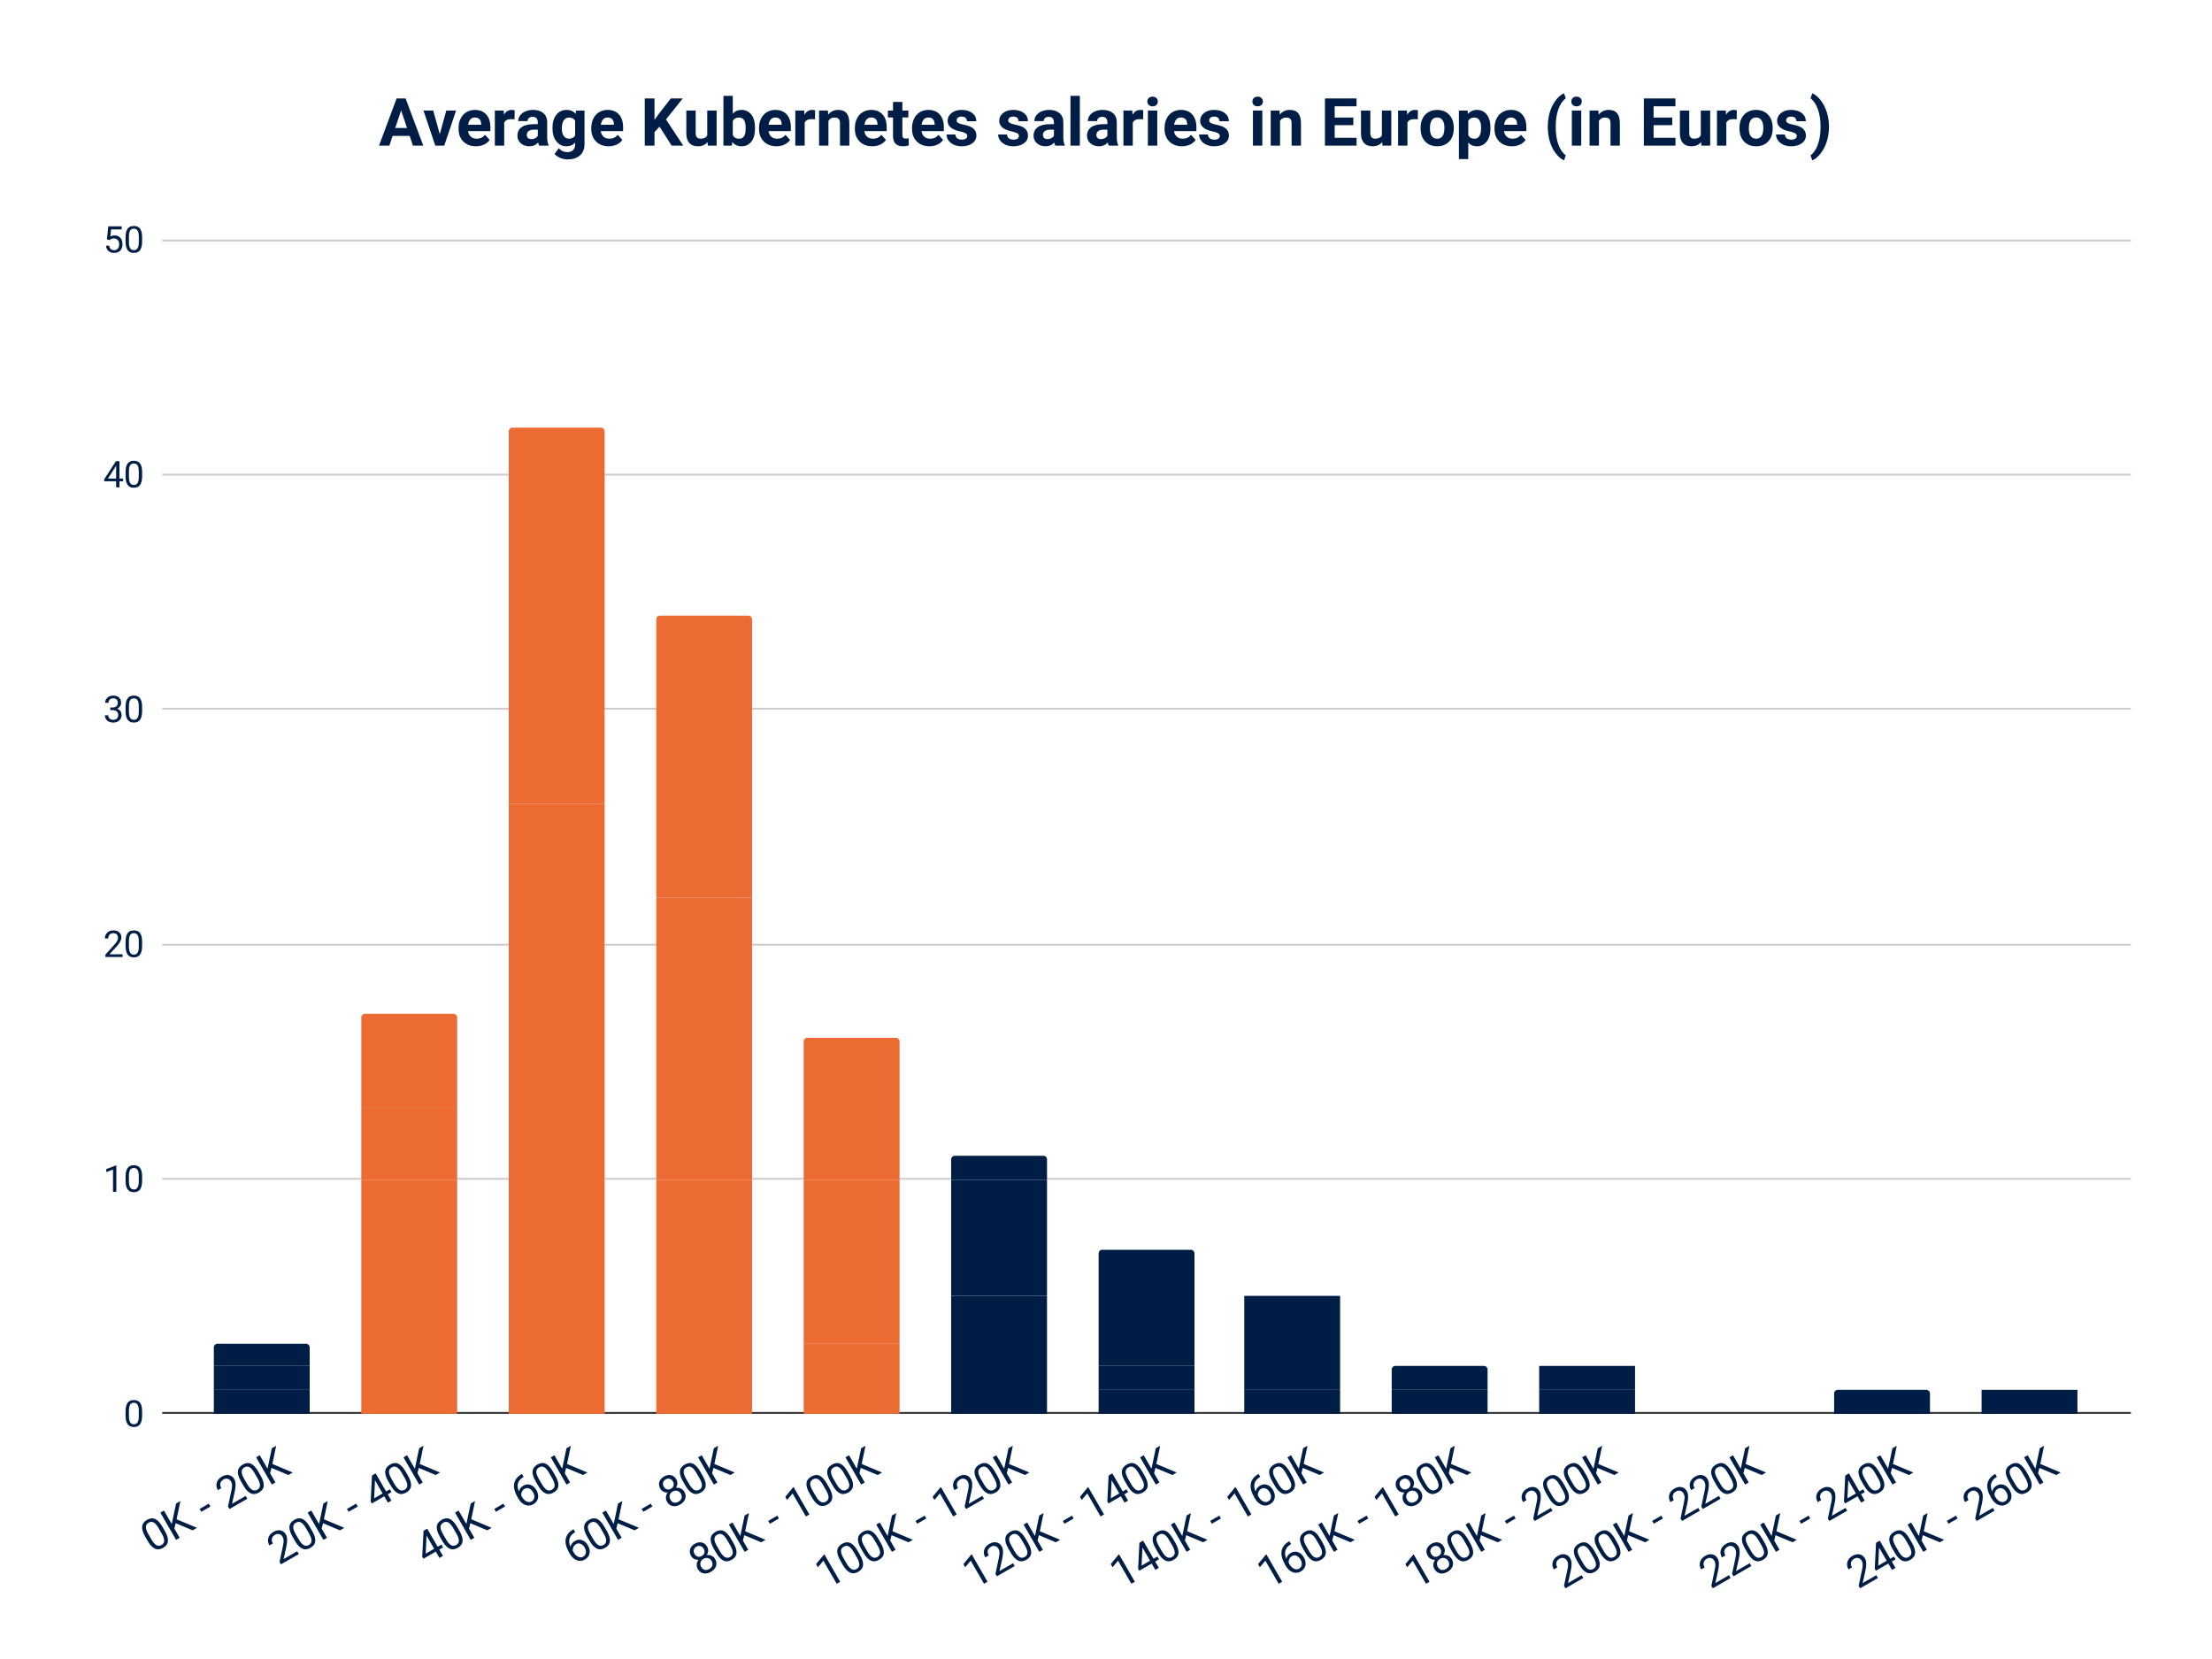 <svg fill="none" stroke-linecap="square" stroke-miterlimit="10" xmlns="http://www.w3.org/2000/svg" viewBox="0 0 1200 900"><path fill="#fff" d="M0 0h1200v900H0V0z"></path><path stroke="#333" stroke-linecap="butt" d="M88.5 766.5h1067"></path><path stroke="#ccc" stroke-linecap="butt" d="M88.5 639.5h1067m-1067-127h1067m-1067-128h1067m-1067-127h1067m-1067-127h1067"></path><path clip-path="url(#a)" d="M168 767h-52v-13h52z"></path><path fill="#001d46" clip-path="url(#a)" d="M168 767h-52v-13h52z"></path><path clip-path="url(#a)" d="M248 767h-52V640h52z"></path><path fill="#ec6b33" clip-path="url(#a)" d="M248 767h-52V640h52z"></path><path clip-path="url(#a)" d="M328 767h-52V576h52z"></path><path fill="#ec6b33" clip-path="url(#a)" d="M328 767h-52V576h52z"></path><path clip-path="url(#a)" d="M408 767h-52V640h52z"></path><path fill="#ec6b33" clip-path="url(#a)" d="M408 767h-52V640h52z"></path><path clip-path="url(#a)" d="M488 767h-52v-38h52z"></path><path fill="#ec6b33" clip-path="url(#a)" d="M488 767h-52v-38h52z"></path><path clip-path="url(#a)" d="M568 767h-52v-64h52z"></path><path fill="#001d46" clip-path="url(#a)" d="M568 767h-52v-64h52z"></path><path clip-path="url(#a)" d="M648 767h-52v-13h52z"></path><path fill="#001d46" clip-path="url(#a)" d="M648 767h-52v-13h52z"></path><path clip-path="url(#a)" d="M727 767h-52v-13h52z"></path><path fill="#001d46" clip-path="url(#a)" d="M727 767h-52v-13h52z"></path><path clip-path="url(#a)" d="M807 767h-52 52z"></path><path fill="#001d46" clip-path="url(#a)" d="M807 767h-52 52z"></path><path clip-path="url(#a)" d="M887 767h-52v-13h52z"></path><path fill="#001d46" clip-path="url(#a)" d="M887 767h-52v-13h52z"></path><path clip-path="url(#a)" d="M967 767h-52 52z"></path><path fill="#001d46" clip-path="url(#a)" d="M967 767h-52 52z"></path><path clip-path="url(#a)" d="M1047 767h-52 52z"></path><path fill="#001d46" clip-path="url(#a)" d="M1047 767h-52 52z"></path><path clip-path="url(#a)" d="M1127 767h-52 52z"></path><path fill="#001d46" clip-path="url(#a)" d="M1127 767h-52 52z"></path><path clip-path="url(#a)" d="M168 754h-52v-13h52z"></path><path fill="#001d46" clip-path="url(#a)" d="M168 754h-52v-13h52z"></path><path clip-path="url(#a)" d="M248 640h-52v-39h52z"></path><path fill="#ec6b33" clip-path="url(#a)" d="M248 640h-52v-39h52z"></path><path clip-path="url(#a)" d="M328 576h-52V436h52z"></path><path fill="#ec6b33" clip-path="url(#a)" d="M328 576h-52V436h52z"></path><path clip-path="url(#a)" d="M408 640h-52V487h52z"></path><path fill="#ec6b33" clip-path="url(#a)" d="M408 640h-52V487h52z"></path><path clip-path="url(#a)" d="M488 729h-52v-89h52z"></path><path fill="#ec6b33" clip-path="url(#a)" d="M488 729h-52v-89h52z"></path><path clip-path="url(#a)" d="M568 703h-52v-63h52z"></path><path fill="#001d46" clip-path="url(#a)" d="M568 703h-52v-63h52z"></path><path clip-path="url(#a)" d="M648 754h-52v-13h52z"></path><path fill="#001d46" clip-path="url(#a)" d="M648 754h-52v-13h52z"></path><path clip-path="url(#a)" d="M727 754h-52v-51h52z"></path><path fill="#001d46" clip-path="url(#a)" d="M727 754h-52v-51h52z"></path><path clip-path="url(#a)" d="M807 767h-52v-13h52z"></path><path fill="#001d46" clip-path="url(#a)" d="M807 767h-52v-13h52z"></path><path clip-path="url(#a)" d="M887 754h-52v-13h52z"></path><path fill="#001d46" clip-path="url(#a)" d="M887 754h-52v-13h52z"></path><path clip-path="url(#a)" d="M967 767h-52 52z"></path><path fill="#001d46" clip-path="url(#a)" d="M967 767h-52 52z"></path><path clip-path="url(#a)" d="M1047 767h-52 52z"></path><path fill="#001d46" clip-path="url(#a)" d="M1047 767h-52 52z"></path><path clip-path="url(#a)" d="M1127 767h-52v-13h52z"></path><path fill="#001d46" clip-path="url(#a)" d="M1127 767h-52v-13h52z"></path><path clip-path="url(#a)" d="M168 741h-52v-10a2 2 0 012-2h48a2 2 0 012 2z"></path><path fill="#001d46" clip-path="url(#a)" d="M168 741h-52v-10a2 2 0 012-2h48a2 2 0 012 2z"></path><path clip-path="url(#a)" d="M248 601h-52v-49a2 2 0 012-2h48a2 2 0 012 2z"></path><path fill="#ec6b33" clip-path="url(#a)" d="M248 601h-52v-49a2 2 0 012-2h48a2 2 0 012 2z"></path><path clip-path="url(#a)" d="M328 436h-52V234a2 2 0 012-2h48a2 2 0 012 2z"></path><path fill="#ec6b33" clip-path="url(#a)" d="M328 436h-52V234a2 2 0 012-2h48a2 2 0 012 2z"></path><path clip-path="url(#a)" d="M408 487h-52V336a2 2 0 012-2h48a2 2 0 012 2z"></path><path fill="#ec6b33" clip-path="url(#a)" d="M408 487h-52V336a2 2 0 012-2h48a2 2 0 012 2z"></path><path clip-path="url(#a)" d="M488 640h-52v-75a2 2 0 012-2h48a2 2 0 012 2z"></path><path fill="#ec6b33" clip-path="url(#a)" d="M488 640h-52v-75a2 2 0 012-2h48a2 2 0 012 2z"></path><path clip-path="url(#a)" d="M568 640h-52v-11a2 2 0 012-2h48a2 2 0 012 2z"></path><path fill="#001d46" clip-path="url(#a)" d="M568 640h-52v-11a2 2 0 012-2h48a2 2 0 012 2z"></path><path clip-path="url(#a)" d="M648 741h-52v-61a2 2 0 012-2h48a2 2 0 012 2z"></path><path fill="#001d46" clip-path="url(#a)" d="M648 741h-52v-61a2 2 0 012-2h48a2 2 0 012 2z"></path><path clip-path="url(#a)" d="M727 703h-52 52z"></path><path fill="#001d46" clip-path="url(#a)" d="M727 703h-52 52z"></path><path clip-path="url(#a)" d="M807 754h-52v-11a2 2 0 012-2h48a2 2 0 012 2z"></path><path fill="#001d46" clip-path="url(#a)" d="M807 754h-52v-11a2 2 0 012-2h48a2 2 0 012 2z"></path><path clip-path="url(#a)" d="M887 741h-52 52z"></path><path fill="#001d46" clip-path="url(#a)" d="M887 741h-52 52z"></path><path clip-path="url(#a)" d="M967 767h-52 52z"></path><path fill="#001d46" clip-path="url(#a)" d="M967 767h-52 52z"></path><path clip-path="url(#a)" d="M1047 767h-52v-11a2 2 0 012-2h48a2 2 0 012 2z"></path><path fill="#001d46" clip-path="url(#a)" d="M1047 767h-52v-11a2 2 0 012-2h48a2 2 0 012 2z"></path><path clip-path="url(#a)" d="M1127 754h-52 52z"></path><path fill="#001d46" clip-path="url(#a)" d="M1127 754h-52 52z"></path><path fill="#001d46" d="M77.094 767.88q0 3.172-1.078 4.719-1.079 1.547-3.391 1.547-2.281 0-3.375-1.516-1.094-1.515-1.125-4.515v-2.407q0-3.14 1.078-4.656 1.094-1.531 3.406-1.531 2.297 0 3.375 1.484 1.079 1.469 1.11 4.531v2.344zm-1.797-2.469q0-2.296-.656-3.343-.641-1.063-2.032-1.063-1.39 0-2.03 1.047-.626 1.047-.641 3.219v2.89q0 2.297.656 3.407.672 1.093 2.031 1.093 1.344 0 1.984-1.03.657-1.032.688-3.266v-2.954zM63.125 646.554h-1.828v-12.047l-3.64 1.344v-1.64l5.187-1.938h.281v14.281zm13.969-6.062q0 3.171-1.078 4.718-1.079 1.547-3.391 1.547-2.281 0-3.375-1.515-1.094-1.516-1.125-4.516v-2.406q0-3.14 1.078-4.657 1.094-1.53 3.406-1.53 2.297 0 3.375 1.484 1.079 1.468 1.11 4.53v2.345zm-1.797-2.47q0-2.296-.656-3.343-.641-1.062-2.032-1.062-1.39 0-2.03 1.046-.626 1.047-.641 3.22v2.89q0 2.297.656 3.406.672 1.094 2.031 1.094 1.344 0 1.984-1.031.657-1.032.688-3.266v-2.953zM66.5 519.166h-9.313v-1.297l4.922-5.469q1.094-1.25 1.5-2.016.422-.78.422-1.609 0-1.11-.672-1.828-.672-.719-1.797-.719-1.359 0-2.109.781-.734.766-.734 2.125h-1.813q0-1.968 1.266-3.172 1.266-1.218 3.39-1.218 1.985 0 3.126 1.047 1.156 1.046 1.156 2.765 0 2.11-2.672 5l-3.813 4.14H66.5v1.47zm10.594-6.063q0 3.172-1.078 4.719-1.079 1.547-3.391 1.547-2.281 0-3.375-1.516-1.094-1.516-1.125-4.516v-2.406q0-3.14 1.078-4.656 1.094-1.531 3.406-1.531 2.297 0 3.375 1.484 1.079 1.469 1.11 4.531v2.344zm-1.797-2.469q0-2.297-.656-3.343-.641-1.063-2.032-1.063-1.39 0-2.03 1.047-.626 1.047-.641 3.219v2.89q0 2.297.656 3.407.672 1.093 2.031 1.093 1.344 0 1.984-1.03.657-1.032.688-3.267v-2.953zM59.813 383.793h1.359q1.281-.032 2-.672.734-.656.734-1.781 0-2.5-2.484-2.5-1.172 0-1.875.671-.688.672-.688 1.782h-1.812q0-1.688 1.234-2.813 1.235-1.125 3.14-1.125 2.017 0 3.157 1.078 1.14 1.063 1.14 2.953 0 .922-.609 1.797-.593.875-1.625 1.297 1.172.375 1.813 1.235.64.859.64 2.093 0 1.922-1.25 3.047-1.25 1.125-3.265 1.125-2 0-3.25-1.078-1.25-1.094-1.25-2.875h1.812q0 1.125.735 1.797.734.672 1.968.672 1.297 0 1.985-.672.703-.688.703-1.969 0-1.25-.766-1.906-.75-.672-2.187-.688h-1.36v-1.468zm17.28 1.922q0 3.171-1.077 4.718-1.079 1.547-3.391 1.547-2.281 0-3.375-1.515-1.094-1.516-1.125-4.516v-2.406q0-3.141 1.078-4.657 1.094-1.53 3.406-1.53 2.297 0 3.375 1.484 1.079 1.468 1.11 4.53v2.345zm-1.796-2.47q0-2.296-.656-3.343-.641-1.062-2.032-1.062-1.39 0-2.03 1.046-.626 1.047-.641 3.22v2.89q0 2.297.656 3.406.672 1.094 2.031 1.094 1.344 0 1.984-1.031.657-1.032.688-3.266v-2.953zM64.813 259.607h1.968v1.485h-1.969v3.297H63v-3.297h-6.484v-1.063l6.375-9.86h1.922v9.438zm-6.25 0H63v-6.968l-.219.39-4.218 6.578zm18.53-1.281q0 3.172-1.077 4.719-1.079 1.547-3.391 1.547-2.281 0-3.375-1.516-1.094-1.516-1.125-4.516v-2.406q0-3.14 1.078-4.656 1.094-1.531 3.406-1.531 2.297 0 3.375 1.484 1.079 1.469 1.11 4.531v2.344zm-1.796-2.469q0-2.297-.656-3.343-.641-1.063-2.032-1.063-1.39 0-2.03 1.047-.626 1.047-.641 3.219v2.89q0 2.297.656 3.407.672 1.093 2.031 1.093 1.344 0 1.984-1.031.657-1.031.688-3.266v-2.953zM58.016 129.875l.718-7.094h7.282v1.672h-5.75l-.422 3.875q1.047-.61 2.375-.61 1.937 0 3.078 1.282 1.14 1.281 1.14 3.469 0 2.203-1.187 3.469-1.188 1.265-3.313 1.265-1.89 0-3.078-1.047-1.187-1.047-1.359-2.89h1.719q.156 1.218.86 1.843.702.61 1.858.61 1.266 0 1.985-.86.719-.859.719-2.375 0-1.422-.782-2.28-.78-.876-2.062-.876-1.188 0-1.86.516l-.484.39-1.437-.359zm19.078 1.063q0 3.171-1.078 4.718-1.079 1.547-3.391 1.547-2.281 0-3.375-1.516-1.094-1.515-1.125-4.515v-2.406q0-3.141 1.078-4.657 1.094-1.53 3.406-1.53 2.297 0 3.375 1.484 1.079 1.468 1.11 4.53v2.345zm-1.797-2.47q0-2.296-.656-3.343-.641-1.063-2.032-1.063-1.39 0-2.03 1.047-.626 1.047-.641 3.22v2.89q0 2.297.656 3.406.672 1.094 2.031 1.094 1.344 0 1.984-1.031.657-1.032.688-3.266v-2.953zm14.109 702.025q1.907 3.302 1.7 5.568-.201 2.245-2.597 3.628-2.368 1.367-4.41.454-2.043-.913-3.88-4.002l-1.446-2.504q-1.883-3.26-1.674-5.492.223-2.24 2.631-3.63 2.382-1.376 4.388-.495 2.006.88 3.882 4.037l1.406 2.436zm-3.365-1.485q-1.375-2.382-2.676-3.074-1.296-.713-2.744.123-1.448.836-1.486 2.301-.025 1.458 1.253 3.733l1.734 3.004q1.383 2.395 2.737 3.147 1.36.73 2.768-.082 1.393-.805 1.453-2.264.051-1.473-1.258-3.803l-1.78-3.085zm9.262-2.677l-.714 2.92 2.883 4.993-1.949 1.125-8.53-14.777 1.948-1.125 4.218 7.308 2.345-11.097 2.354-1.359-2.053 9.882 11.044 4.629-2.34 1.351-9.206-3.85zm18.84-9.055l-4.952 2.86-.891-1.544 4.953-2.859.89 1.543zm20.013-4.212l-9.675 5.586-.781-1.353 1.834-8.636q.394-1.942.366-2.99-.036-1.062-.536-1.928-.671-1.164-1.797-1.489-1.133-.338-2.297.334-1.407.813-1.718 2.057-.31 1.243.51 2.664l-1.88 1.086q-1.18-2.043-.594-4.06.586-2.016 2.791-3.29 2.057-1.187 3.873-.792 1.83.387 2.86 2.174 1.266 2.192.227 6.797l-1.48 6.592 7.414-4.28.883 1.528zm7.212-12.571q1.906 3.302 1.7 5.568-.202 2.245-2.597 3.628-2.368 1.367-4.411.454-2.043-.913-3.88-4.002l-1.446-2.504q-1.883-3.26-1.673-5.492.222-2.24 2.63-3.63 2.382-1.376 4.388-.495 2.006.88 3.883 4.037l1.406 2.436zm-3.365-1.485q-1.375-2.382-2.677-3.074-1.296-.713-2.744.123-1.447.836-1.486 2.301-.024 1.458 1.254 3.733l1.734 3.004q1.383 2.395 2.737 3.147 1.36.73 2.767-.082 1.394-.805 1.453-2.264.052-1.473-1.257-3.803l-1.781-3.085zm9.261-2.677l-.713 2.92 2.883 4.993-1.949 1.125-8.531-14.777 1.948-1.125 4.219 7.308 2.344-11.097 2.355-1.359-2.053 9.882 11.044 4.629-2.341 1.351-9.206-3.85zm14.856 46.733l-9.675 5.586-.782-1.353 1.834-8.636q.395-1.942.367-2.99-.036-1.062-.536-1.928-.672-1.164-1.797-1.489-1.134-.338-2.297.334-1.408.813-1.718 2.057-.31 1.243.51 2.664l-1.881 1.086q-1.18-2.043-.594-4.06.586-2.016 2.792-3.29 2.057-1.187 3.873-.792 1.829.387 2.86 2.174 1.266 2.192.226 6.797l-1.48 6.592 7.415-4.28.883 1.528zm7.212-12.571q1.906 3.302 1.699 5.568-.201 2.245-2.596 3.628-2.369 1.367-4.411.454-2.043-.913-3.88-4.002l-1.446-2.504q-1.883-3.26-1.674-5.492.223-2.24 2.631-3.63 2.382-1.376 4.388-.495 2.006.88 3.882 4.037l1.407 2.436zm-3.366-1.485q-1.375-2.382-2.676-3.074-1.296-.713-2.744.123-1.448.836-1.486 2.301-.024 1.458 1.253 3.733l1.735 3.004q1.382 2.395 2.737 3.147 1.36.73 2.767-.082 1.393-.805 1.453-2.264.051-1.473-1.257-3.803l-1.782-3.085zm9.262-2.677l-.714 2.92 2.883 4.993-1.948 1.125-8.532-14.777 1.949-1.125 4.219 7.308 2.344-11.097 2.354-1.359-2.053 9.882 11.044 4.629-2.34 1.351-9.206-3.85zm18.84-9.055l-4.952 2.86-.89-1.544 4.952-2.859.89 1.543zm15.4-8.17l2.044-1.18.883 1.53-2.044 1.18 1.985 3.436-1.895 1.094-1.984-3.437-6.725 3.883-.633-1.096.703-14.064 2.003-1.156 5.664 9.81zm-6.495 3.75l4.601-2.656-4.18-7.24.018.531-.439 9.365zm18.32-12.363q1.906 3.302 1.7 5.568-.202 2.245-2.597 3.628-2.368 1.367-4.41.454-2.044-.913-3.881-4.002l-1.446-2.504q-1.882-3.26-1.673-5.492.222-2.24 2.63-3.63 2.382-1.376 4.388-.495 2.006.88 3.883 4.037l1.406 2.436zm-3.365-1.485q-1.375-2.382-2.677-3.074-1.296-.713-2.744.123-1.447.836-1.485 2.301-.025 1.458 1.253 3.733l1.734 3.004q1.383 2.395 2.737 3.147 1.36.73 2.767-.082 1.394-.805 1.453-2.264.052-1.473-1.257-3.803l-1.781-3.085zm9.262-2.677l-.714 2.92 2.883 4.993-1.949 1.125-8.531-14.777 1.948-1.125 4.22 7.308 2.343-11.097 2.355-1.359-2.053 9.882 11.044 4.629-2.34 1.351-9.206-3.85zm10.242 42.775l2.043-1.18.883 1.53-2.043 1.18 1.984 3.436-1.894 1.094-1.984-3.437-6.726 3.883-.632-1.096.702-14.064 2.003-1.156 5.664 9.81zm-6.495 3.75l4.6-2.656-4.179-7.24.018.531-.439 9.365zm18.32-12.363q1.906 3.302 1.699 5.568-.201 2.245-2.596 3.628-2.368 1.367-4.411.454-2.043-.913-3.88-4.002l-1.446-2.504q-1.883-3.26-1.674-5.492.223-2.24 2.631-3.63 2.382-1.375 4.388-.495t3.882 4.037l1.407 2.436zm-3.366-1.485q-1.375-2.382-2.676-3.074-1.296-.713-2.744.123-1.448.836-1.486 2.301-.024 1.458 1.253 3.733l1.735 3.004q1.382 2.395 2.737 3.147 1.36.73 2.767-.082 1.394-.805 1.453-2.264.052-1.473-1.257-3.803l-1.782-3.085zm9.262-2.677l-.714 2.92 2.883 4.993-1.948 1.125-8.532-14.777 1.949-1.125 4.219 7.308 2.344-11.097 2.354-1.359-2.053 9.882 11.045 4.629-2.341 1.351-9.206-3.85zm18.84-9.055l-4.952 2.86-.89-1.544 4.952-2.859.89 1.543zm9.16-17.666l.922 1.597-.338.195q-2.169 1.306-2.741 3.315-.573 2.008.545 4.412.39-2.011 2.406-3.175 1.935-1.117 3.875-.415 1.931.69 3.173 2.84 1.313 2.274.865 4.373-.456 2.086-2.54 3.289-2.125 1.226-4.388.368-2.258-.88-3.742-3.45l-.414-.718q-2.352-4.073-1.862-7.224.495-3.173 3.915-5.22l.324-.187zm1.381 8.08q-.96.554-1.436 1.605-.476 1.05-.287 2.096l.398.69q1.055 1.827 2.515 2.481 1.466.634 2.697-.077 1.272-.735 1.45-2.083.192-1.355-.683-2.87-.875-1.516-2.158-2.02-1.278-.525-2.496.178zm16.684-7.197q1.906 3.302 1.7 5.568-.202 2.245-2.597 3.628-2.368 1.367-4.41.454-2.044-.913-3.881-4.002l-1.446-2.504q-1.882-3.26-1.673-5.492.222-2.24 2.631-3.63 2.382-1.375 4.387-.495 2.006.88 3.883 4.037l1.406 2.436zm-3.365-1.485q-1.375-2.382-2.677-3.074-1.296-.713-2.743.123-1.448.836-1.486 2.301-.025 1.458 1.253 3.733l1.734 3.004q1.383 2.395 2.737 3.147 1.36.73 2.767-.082 1.394-.805 1.453-2.264.052-1.473-1.257-3.803l-1.781-3.085zm9.262-2.677l-.714 2.92 2.883 4.993-1.949 1.125-8.531-14.777 1.948-1.125 4.22 7.308 2.343-11.097 2.355-1.359-2.053 9.882 11.044 4.629-2.34 1.351-9.206-3.85zm4.002 33.279l.922 1.597-.338.195q-2.17 1.306-2.742 3.315-.572 2.008.545 4.412.39-2.011 2.407-3.175 1.935-1.117 3.874-.415 1.932.69 3.174 2.84 1.312 2.274.864 4.373-.456 2.086-2.54 3.289-2.124 1.226-4.388.368-2.257-.88-3.742-3.45l-.414-.718q-2.351-4.073-1.862-7.224.496-3.173 3.915-5.22l.325-.187zm1.381 8.08q-.96.554-1.437 1.605-.476 1.05-.287 2.096l.399.69q1.054 1.827 2.515 2.481 1.466.634 2.697-.077 1.272-.735 1.45-2.083.192-1.355-.683-2.87-.875-1.516-2.159-2.02-1.277-.525-2.495.178zm16.684-7.197q1.906 3.302 1.699 5.568-.201 2.245-2.596 3.628-2.368 1.367-4.411.454-2.043-.913-3.88-4.002l-1.446-2.504q-1.883-3.26-1.674-5.492.223-2.24 2.632-3.63 2.381-1.376 4.387-.495 2.006.88 3.883 4.037l1.406 2.436zm-3.365-1.485q-1.375-2.382-2.677-3.074-1.296-.713-2.744.123-1.448.836-1.486 2.301-.024 1.458 1.253 3.733l1.735 3.004q1.383 2.395 2.737 3.147 1.36.73 2.767-.082 1.394-.805 1.453-2.264.052-1.473-1.257-3.803l-1.781-3.085zm9.261-2.677l-.714 2.92 2.883 4.993-1.948 1.125-8.532-14.777 1.949-1.125 4.219 7.308 2.344-11.097 2.354-1.359-2.053 9.882 11.045 4.629-2.341 1.351-9.206-3.85zm18.84-9.055l-4.952 2.86-.89-1.544 4.952-2.859.89 1.543zm12.992-14.718q.64 1.11.558 2.312-.09 1.188-.81 2.254 1.453-.172 2.685.399 1.223.556 1.918 1.76 1.11 1.922.467 3.809-.643 1.886-2.754 3.105-2.124 1.227-4.066.832-1.95-.408-3.051-2.316-.687-1.19-.593-2.526.1-1.357.962-2.522-1.255.075-2.316-.45-1.068-.537-1.701-1.633-1.078-1.868-.52-3.651.571-1.792 2.52-2.917 1.948-1.125 3.785-.724 1.838.401 2.916 2.268zm2.447 7.77q-.71-1.23-1.949-1.562-1.238-.332-2.51.402-1.272.735-1.598 1.951-.312 1.21.414 2.468.727 1.258 1.893 1.56 1.158.287 2.485-.48 1.326-.765 1.648-1.925.336-1.168-.383-2.413zm-8.258-7.77q-1.096.632-1.387 1.72-.3 1.075.38 2.253.648 1.123 1.731 1.436 1.075.3 2.198-.35 1.137-.655 1.402-1.728.27-1.095-.379-2.218-.648-1.123-1.758-1.42-1.104-.319-2.187.306zm20.044-2.065q1.907 3.302 1.7 5.568-.202 2.245-2.597 3.628-2.368 1.367-4.41.454-2.044-.913-3.881-4.002l-1.445-2.504q-1.883-3.26-1.674-5.492.222-2.24 2.631-3.63 2.382-1.376 4.388-.495 2.006.88 3.882 4.037l1.406 2.436zm-3.365-1.485q-1.375-2.382-2.677-3.074-1.295-.713-2.743.123t-1.486 2.301q-.025 1.458 1.253 3.733l1.734 3.004q1.383 2.395 2.737 3.147 1.36.73 2.767-.082 1.394-.805 1.454-2.264.051-1.473-1.258-3.803l-1.781-3.085zm9.262-2.677l-.714 2.92 2.883 4.993-1.949 1.125-8.531-14.777 1.949-1.125 4.218 7.308 2.344-11.097 2.355-1.359-2.053 9.882 11.044 4.629-2.34 1.351-9.206-3.85zm-3.425 42.727q.64 1.11.559 2.312-.09 1.188-.81 2.254 1.453-.172 2.684.399 1.223.556 1.919 1.76 1.11 1.922.466 3.809-.642 1.886-2.753 3.105-2.125 1.226-4.067.832-1.95-.408-3.05-2.316-.688-1.19-.593-2.526.1-1.358.961-2.522-1.255.075-2.316-.45-1.068-.537-1.7-1.633-1.079-1.868-.521-3.651.571-1.792 2.52-2.917 1.949-1.125 3.786-.724t2.915 2.268zm2.447 7.77q-.71-1.23-1.948-1.562-1.238-.332-2.51.402-1.272.735-1.598 1.951-.313 1.21.414 2.468.726 1.258 1.892 1.56 1.159.287 2.485-.48 1.326-.765 1.648-1.925.336-1.168-.383-2.413zm-8.257-7.77q-1.096.632-1.388 1.72-.3 1.075.38 2.253.649 1.123 1.731 1.436 1.075.3 2.198-.35 1.137-.655 1.402-1.728.27-1.095-.378-2.218-.649-1.123-1.759-1.42-1.104-.319-2.186.306zm20.044-2.065q1.906 3.302 1.699 5.568-.201 2.245-2.597 3.628-2.368 1.367-4.41.454-2.043-.913-3.88-4.002l-1.446-2.504q-1.883-3.26-1.674-5.492.223-2.24 2.631-3.63 2.382-1.376 4.388-.495 2.006.88 3.882 4.037l1.407 2.436zm-3.366-1.485q-1.375-2.382-2.676-3.074-1.296-.713-2.744.123-1.448.836-1.486 2.301-.024 1.458 1.253 3.733l1.734 3.004q1.383 2.395 2.737 3.147 1.36.73 2.768-.082 1.393-.805 1.453-2.264.051-1.473-1.257-3.803l-1.782-3.085zm9.262-2.677l-.714 2.92 2.883 4.993-1.949 1.125-8.53-14.777 1.948-1.125 4.219 7.308 2.344-11.097 2.354-1.359-2.053 9.882 11.044 4.629-2.34 1.351-9.206-3.85zm18.84-9.055l-4.952 2.86-.89-1.544 4.952-2.859.89 1.543zm16.509-2.188l-1.895 1.094-7.226-12.517-2.971 3.573-.984-1.705 4.208-5.118.297-.171 8.57 14.844zm10.716-14.595q1.906 3.302 1.7 5.568-.202 2.245-2.597 3.628-2.368 1.367-4.411.454-2.043-.913-3.88-4.002l-1.446-2.504q-1.882-3.26-1.673-5.492.222-2.24 2.63-3.63 2.382-1.376 4.388-.495 2.006.88 3.883 4.037l1.406 2.436zm-3.365-1.485q-1.375-2.382-2.677-3.074-1.296-.713-2.744.123-1.447.836-1.485 2.301-.025 1.458 1.253 3.733l1.734 3.004q1.383 2.395 2.737 3.147 1.36.73 2.767-.082 1.394-.805 1.453-2.264.052-1.473-1.257-3.803l-1.781-3.085zm14.623-5.015q1.907 3.302 1.7 5.568-.202 2.245-2.597 3.628-2.368 1.367-4.41.454-2.044-.913-3.881-4.002l-1.445-2.504q-1.883-3.26-1.674-5.492.223-2.24 2.631-3.63 2.382-1.376 4.388-.495 2.006.88 3.882 4.037l1.406 2.436zm-3.365-1.485q-1.375-2.382-2.676-3.074-1.296-.713-2.744.123-1.448.836-1.486 2.301-.025 1.458 1.253 3.733l1.734 3.004q1.383 2.395 2.737 3.147 1.36.73 2.767-.082 1.394-.805 1.454-2.264.051-1.473-1.258-3.803l-1.78-3.085zm9.262-2.677l-.714 2.92 2.883 4.993-1.949 1.125-8.53-14.777 1.948-1.125 4.218 7.308 2.344-11.097 2.355-1.359-2.053 9.882 11.044 4.629-2.34 1.351-9.206-3.85zm-11.166 61.757l-1.895 1.094-7.226-12.517-2.97 3.573-.985-1.705 4.208-5.118.298-.171 8.57 14.844zm10.716-14.595q1.907 3.302 1.7 5.568-.202 2.245-2.597 3.628-2.368 1.367-4.41.454-2.044-.913-3.881-4.002l-1.445-2.504q-1.883-3.26-1.674-5.492.222-2.24 2.631-3.63 2.382-1.376 4.388-.495 2.006.88 3.882 4.037l1.406 2.436zm-3.365-1.485q-1.375-2.382-2.677-3.074-1.295-.713-2.743.123t-1.486 2.301q-.025 1.458 1.253 3.733l1.734 3.004q1.383 2.395 2.737 3.147 1.36.73 2.767-.082 1.394-.805 1.454-2.264.051-1.473-1.258-3.803l-1.781-3.085zm14.624-5.015q1.906 3.302 1.699 5.568-.201 2.245-2.596 3.628-2.368 1.367-4.411.454-2.043-.913-3.88-4.002l-1.446-2.504q-1.883-3.26-1.674-5.492.223-2.24 2.631-3.63 2.382-1.376 4.388-.495 2.006.88 3.882 4.037l1.407 2.436zm-3.366-1.485q-1.375-2.382-2.676-3.074-1.296-.713-2.744.123-1.448.836-1.486 2.301-.024 1.458 1.253 3.733l1.735 3.004q1.382 2.395 2.737 3.147 1.36.73 2.767-.082 1.393-.805 1.453-2.264.051-1.473-1.257-3.803l-1.782-3.085zm9.262-2.677l-.714 2.92 2.883 4.993-1.948 1.125-8.532-14.777 1.949-1.125 4.219 7.308 2.344-11.097 2.354-1.359-2.053 9.882 11.045 4.629-2.341 1.351-9.206-3.85zm18.84-9.055l-4.952 2.86-.89-1.544 4.952-2.859.89 1.543zm16.509-2.188l-1.895 1.094-7.226-12.517-2.97 3.573-.985-1.705 4.208-5.118.297-.171 8.57 14.844zm14.763-8.524l-9.675 5.586-.782-1.353 1.834-8.636q.395-1.942.367-2.99-.036-1.062-.536-1.928-.672-1.164-1.798-1.489-1.133-.338-2.297.334-1.407.813-1.717 2.057-.31 1.243.51 2.664l-1.881 1.086q-1.18-2.043-.594-4.06.586-2.016 2.792-3.29 2.057-1.187 3.872-.792 1.83.387 2.861 2.174 1.266 2.192.226 6.797l-1.48 6.592 7.415-4.28.883 1.528zm7.212-12.571q1.906 3.302 1.699 5.568-.202 2.245-2.597 3.628-2.368 1.367-4.41.454-2.043-.913-3.88-4.002l-1.446-2.504q-1.883-3.26-1.674-5.492.223-2.24 2.631-3.63 2.382-1.376 4.388-.495 2.006.88 3.882 4.037l1.407 2.436zm-3.366-1.485q-1.375-2.382-2.676-3.074-1.296-.713-2.744.123-1.448.836-1.486 2.301-.025 1.458 1.253 3.733l1.735 3.004q1.382 2.395 2.736 3.147 1.36.73 2.768-.082 1.393-.805 1.453-2.264.051-1.473-1.258-3.803l-1.78-3.085zm9.262-2.677l-.714 2.92 2.883 4.993-1.949 1.125-8.53-14.777 1.948-1.125 4.218 7.308 2.345-11.097 2.354-1.359-2.053 9.882 11.044 4.629-2.34 1.351-9.206-3.85zm-11.166 61.757l-1.894 1.094-7.227-12.517-2.97 3.573-.985-1.705 4.208-5.118.298-.171 8.57 14.844zm14.763-8.524l-9.675 5.586-.781-1.353 1.833-8.636q.395-1.942.367-2.99-.036-1.062-.536-1.928-.672-1.164-1.797-1.489-1.134-.337-2.297.334-1.408.813-1.718 2.057-.31 1.243.51 2.664l-1.881 1.086q-1.18-2.043-.594-4.06.586-2.016 2.792-3.29 2.057-1.187 3.873-.792 1.829.387 2.86 2.174 1.266 2.192.226 6.797l-1.48 6.592 7.415-4.28.883 1.528zm7.212-12.571q1.906 3.302 1.699 5.568-.201 2.245-2.596 3.628-2.368 1.367-4.411.454-2.043-.913-3.88-4.002l-1.446-2.504q-1.883-3.26-1.674-5.492.223-2.24 2.631-3.63 2.382-1.376 4.388-.495 2.006.88 3.883 4.037l1.406 2.436zm-3.366-1.485q-1.375-2.382-2.676-3.074-1.296-.713-2.744.123-1.448.836-1.486 2.301-.024 1.458 1.253 3.733l1.735 3.004q1.383 2.395 2.737 3.147 1.36.73 2.767-.082 1.394-.805 1.453-2.264.052-1.473-1.257-3.803l-1.782-3.085zm9.262-2.677l-.714 2.92 2.883 4.993-1.948 1.125-8.532-14.777 1.949-1.125 4.219 7.308 2.344-11.097 2.354-1.359-2.053 9.882 11.045 4.629-2.341 1.351-9.206-3.85zm18.84-9.055l-4.952 2.86-.89-1.544 4.952-2.859.89 1.543zm16.509-2.188l-1.895 1.094-7.226-12.517-2.97 3.573-.985-1.705 4.208-5.118.298-.171 8.57 14.844zm10.15-12.482l2.043-1.18.883 1.53-2.043 1.18 1.984 3.436-1.894 1.094-1.985-3.437-6.725 3.883-.633-1.096.703-14.064 2.003-1.156 5.664 9.81zm-6.495 3.75l4.6-2.656-4.179-7.24.018.531-.44 9.365zm18.32-12.363q1.906 3.302 1.699 5.568-.201 2.245-2.597 3.628-2.368 1.367-4.41.454-2.043-.913-3.88-4.002l-1.446-2.504q-1.883-3.26-1.674-5.492.223-2.24 2.631-3.63 2.382-1.376 4.388-.495 2.006.88 3.882 4.037l1.407 2.436zm-3.366-1.485q-1.375-2.382-2.676-3.074-1.296-.713-2.744.123-1.448.836-1.486 2.301-.025 1.458 1.253 3.733l1.735 3.004q1.382 2.395 2.736 3.147 1.36.73 2.768-.082 1.394-.805 1.453-2.264.051-1.473-1.257-3.803l-1.782-3.085zm9.262-2.677l-.714 2.92 2.883 4.993-1.949 1.125-8.53-14.777 1.948-1.125 4.219 7.308 2.344-11.097 2.354-1.359-2.053 9.882 11.044 4.629-2.34 1.351-9.206-3.85zm-11.165 61.757l-1.895 1.094-7.227-12.517-2.97 3.573-.985-1.705 4.208-5.118.298-.171 8.57 14.844zm10.15-12.482l2.043-1.18.882 1.53-2.043 1.18 1.985 3.436-1.895 1.094-1.984-3.437-6.726 3.883-.632-1.096.703-14.064 2.002-1.156 5.664 9.81zm-6.496 3.75l4.6-2.656-4.179-7.24.018.531-.439 9.365zm18.32-12.363q1.906 3.302 1.7 5.568-.202 2.245-2.597 3.628-2.368 1.367-4.411.454-2.043-.913-3.88-4.002l-1.446-2.504q-1.883-3.26-1.674-5.492.223-2.24 2.632-3.63 2.381-1.376 4.387-.495 2.006.88 3.883 4.037l1.406 2.436zm-3.365-1.485q-1.375-2.382-2.677-3.074-1.296-.713-2.744.123-1.448.836-1.486 2.301-.024 1.458 1.253 3.733l1.735 3.004q1.383 2.395 2.737 3.147 1.36.73 2.767-.082 1.394-.805 1.453-2.264.052-1.473-1.257-3.803l-1.781-3.085zm9.261-2.677l-.714 2.92 2.883 4.993-1.948 1.125-8.531-14.777 1.948-1.125 4.219 7.308 2.344-11.097 2.354-1.359-2.053 9.882 11.045 4.629-2.341 1.351-9.206-3.85zm18.84-9.055l-4.952 2.86-.89-1.544 4.952-2.859.89 1.543zm16.509-2.188l-1.894 1.094-7.227-12.517-2.97 3.573-.985-1.705 4.208-5.118.298-.171 8.57 14.844zm3.91-21.978l.922 1.597-.338.195q-2.17 1.306-2.742 3.315-.572 2.008.545 4.412.39-2.011 2.407-3.175 1.935-1.117 3.874-.415 1.932.69 3.174 2.84 1.312 2.274.864 4.373-.456 2.086-2.54 3.289-2.124 1.226-4.388.368-2.258-.88-3.742-3.45l-.414-.718q-2.352-4.073-1.862-7.224.496-3.173 3.915-5.22l.325-.187zm1.38 8.08q-.96.554-1.436 1.605-.476 1.05-.287 2.096l.399.69q1.054 1.827 2.514 2.481 1.467.634 2.698-.077 1.272-.735 1.45-2.083.192-1.355-.683-2.87-.875-1.516-2.159-2.02-1.277-.525-2.495.178zm16.685-7.197q1.906 3.302 1.699 5.568-.201 2.245-2.596 3.628-2.368 1.367-4.411.454-2.043-.913-3.88-4.002l-1.446-2.504q-1.883-3.26-1.674-5.492.223-2.24 2.631-3.63 2.382-1.376 4.388-.495 2.006.88 3.882 4.037l1.407 2.436zm-3.366-1.485q-1.375-2.382-2.676-3.074-1.296-.713-2.744.123-1.448.836-1.486 2.301-.024 1.458 1.253 3.733l1.735 3.004q1.382 2.395 2.737 3.147 1.36.73 2.767-.082 1.394-.805 1.453-2.264.052-1.473-1.257-3.803l-1.782-3.085zm9.262-2.677l-.714 2.92 2.883 4.993-1.948 1.125-8.532-14.777 1.949-1.125 4.219 7.308 2.344-11.097 2.354-1.359-2.053 9.882 11.045 4.629-2.341 1.351-9.206-3.85zm-11.166 61.757l-1.894 1.094-7.227-12.517-2.97 3.573-.985-1.705 4.208-5.118.298-.171 8.57 14.844zm3.91-21.978l.922 1.597-.338.195q-2.169 1.306-2.741 3.315-.573 2.008.544 4.412.39-2.011 2.407-3.175 1.935-1.117 3.874-.415 1.932.69 3.174 2.84 1.312 2.274.864 4.373-.456 2.086-2.54 3.289-2.124 1.226-4.387.368-2.258-.88-3.743-3.45l-.414-.718q-2.351-4.073-1.861-7.224.495-3.173 3.914-5.22l.325-.187zm1.381 8.08q-.96.554-1.437 1.605-.476 1.05-.287 2.096l.399.69q1.054 1.827 2.515 2.481 1.466.634 2.697-.077 1.272-.735 1.45-2.083.192-1.355-.683-2.87-.875-1.516-2.158-2.02-1.278-.525-2.496.178zm16.684-7.197q1.906 3.302 1.7 5.568-.202 2.245-2.597 3.628-2.368 1.367-4.411.454-2.043-.913-3.88-4.002l-1.446-2.504q-1.883-3.26-1.674-5.492.223-2.24 2.632-3.63 2.381-1.376 4.387-.495 2.006.88 3.883 4.037l1.406 2.436zm-3.365-1.485q-1.375-2.382-2.677-3.074-1.296-.713-2.744.123-1.448.836-1.486 2.301-.024 1.458 1.253 3.733l1.735 3.004q1.383 2.395 2.737 3.147 1.36.73 2.767-.082 1.394-.805 1.453-2.264.052-1.473-1.257-3.803l-1.781-3.085zm9.261-2.677l-.713 2.92 2.882 4.993-1.948 1.125-8.531-14.777 1.948-1.125 4.219 7.308 2.344-11.097 2.355-1.359-2.053 9.882 11.044 4.629-2.341 1.351-9.206-3.85zm18.84-9.055l-4.952 2.86-.89-1.544 4.952-2.859.89 1.543zm16.509-2.188l-1.894 1.094-7.227-12.517-2.97 3.573-.985-1.705 4.208-5.118.298-.171 8.57 14.844zm7.741-19.03q.64 1.11.559 2.312-.09 1.188-.81 2.254 1.453-.172 2.684.399 1.224.556 1.919 1.76 1.11 1.922.467 3.809-.643 1.886-2.754 3.105-2.125 1.226-4.066.832-1.95-.408-3.052-2.316-.687-1.19-.592-2.526.1-1.358.962-2.522-1.256.075-2.317-.45-1.068-.537-1.7-1.633-1.079-1.868-.52-3.651.57-1.792 2.52-2.917 1.948-1.125 3.785-.724 1.837.401 2.915 2.268zm2.448 7.77q-.711-1.23-1.95-1.562-1.237-.332-2.51.402-1.271.735-1.597 1.951-.313 1.21.414 2.468.726 1.258 1.893 1.56 1.158.287 2.484-.48 1.326-.765 1.649-1.925.335-1.168-.383-2.413zm-8.258-7.77q-1.096.632-1.388 1.72-.3 1.075.38 2.253.649 1.123 1.732 1.436 1.075.3 2.198-.35 1.136-.655 1.401-1.728.27-1.095-.378-2.218-.649-1.123-1.758-1.42-1.105-.319-2.187.306zm20.044-2.065q1.906 3.302 1.7 5.568-.202 2.245-2.597 3.628-2.368 1.367-4.411.454-2.043-.913-3.88-4.002l-1.446-2.504q-1.883-3.26-1.674-5.492.223-2.24 2.631-3.63 2.382-1.376 4.388-.495 2.006.88 3.883 4.037l1.406 2.436zm-3.365-1.485q-1.375-2.382-2.677-3.074-1.296-.713-2.744.123-1.448.836-1.486 2.301-.024 1.458 1.253 3.733l1.735 3.004q1.383 2.395 2.737 3.147 1.36.73 2.767-.082 1.394-.805 1.453-2.264.052-1.473-1.257-3.803l-1.781-3.085zm9.261-2.677l-.713 2.92 2.882 4.993-1.948 1.125-8.532-14.777 1.949-1.125 4.219 7.308 2.344-11.097 2.354-1.359-2.053 9.882 11.045 4.629-2.341 1.351-9.206-3.85zM775.5 858.088l-1.895 1.094-7.227-12.517-2.97 3.573-.985-1.705 4.208-5.118.298-.171 8.57 14.844zm7.74-19.03q.641 1.11.56 2.312-.09 1.188-.81 2.254 1.452-.172 2.683.399 1.224.556 1.92 1.76 1.109 1.922.466 3.809-.643 1.886-2.754 3.105-2.124 1.227-4.066.832-1.95-.408-3.051-2.316-.688-1.19-.593-2.526.1-1.357.962-2.522-1.256.075-2.316-.45-1.069-.537-1.702-1.633-1.078-1.868-.52-3.651.572-1.792 2.52-2.917 1.949-1.125 3.786-.724t2.915 2.268zm2.448 7.77q-.711-1.23-1.949-1.562-1.238-.332-2.51.402-1.272.735-1.598 1.951-.312 1.21.414 2.468.727 1.258 1.893 1.56 1.158.287 2.484-.48 1.326-.765 1.649-1.925.336-1.168-.383-2.413zm-8.258-7.77q-1.096.632-1.388 1.72-.3 1.076.38 2.253.649 1.123 1.732 1.436 1.075.3 2.198-.35 1.137-.655 1.401-1.728.27-1.095-.378-2.218t-1.758-1.42q-1.104-.319-2.187.306zm20.044-2.065q1.906 3.302 1.7 5.568-.202 2.245-2.597 3.628-2.368 1.367-4.411.454-2.043-.913-3.88-4.002l-1.446-2.504q-1.883-3.26-1.673-5.492.222-2.24 2.63-3.63 2.382-1.375 4.388-.495t3.883 4.037l1.406 2.436zm-3.365-1.485q-1.375-2.382-2.677-3.074-1.296-.713-2.744.123-1.447.836-1.486 2.301-.024 1.458 1.254 3.733l1.734 3.004q1.383 2.395 2.737 3.147 1.36.73 2.767-.082 1.394-.805 1.453-2.264.052-1.473-1.257-3.803l-1.781-3.085zm9.261-2.677l-.713 2.92 2.882 4.993-1.948 1.125-8.531-14.777 1.948-1.125 4.219 7.308 2.344-11.097 2.355-1.359-2.053 9.882 11.044 4.629-2.341 1.351-9.206-3.85zm18.84-9.055l-4.952 2.86-.89-1.544 4.952-2.859.89 1.543zm20.014-4.212l-9.675 5.586-.782-1.353 1.834-8.636q.395-1.942.367-2.99-.036-1.062-.536-1.928-.672-1.164-1.798-1.489-1.133-.337-2.297.334-1.407.813-1.717 2.057-.31 1.243.51 2.664l-1.881 1.086q-1.18-2.043-.594-4.06.586-2.016 2.792-3.29 2.057-1.187 3.872-.792 1.83.387 2.861 2.174 1.266 2.192.226 6.797l-1.48 6.592 7.415-4.28.883 1.528zm7.212-12.571q1.906 3.302 1.699 5.568-.201 2.245-2.597 3.628-2.368 1.367-4.41.454-2.043-.913-3.88-4.002l-1.446-2.504q-1.883-3.26-1.674-5.492.223-2.24 2.631-3.63 2.382-1.375 4.388-.495t3.882 4.037l1.407 2.436zm-3.366-1.485q-1.375-2.382-2.676-3.074-1.296-.713-2.744.123-1.448.836-1.486 2.301-.025 1.458 1.253 3.733l1.734 3.004q1.383 2.395 2.737 3.147 1.36.73 2.768-.082 1.393-.805 1.453-2.264.051-1.473-1.258-3.803l-1.78-3.085zm14.624-5.015q1.906 3.302 1.7 5.568-.202 2.245-2.597 3.628-2.368 1.367-4.411.454-2.043-.913-3.88-4.002l-1.446-2.504q-1.883-3.26-1.674-5.492.223-2.24 2.632-3.63 2.381-1.375 4.387-.495t3.883 4.037l1.406 2.436zm-3.365-1.485q-1.375-2.382-2.677-3.074-1.296-.713-2.744.123-1.448.836-1.486 2.301-.024 1.458 1.253 3.733l1.735 3.004q1.383 2.395 2.737 3.147 1.36.73 2.767-.082 1.394-.805 1.453-2.264.052-1.473-1.257-3.803l-1.781-3.085zm9.261-2.677l-.714 2.92 2.883 4.993-1.948 1.125-8.532-14.777 1.95-1.125 4.218 7.308 2.344-11.097 2.354-1.359-2.053 9.882 11.045 4.629-2.341 1.351-9.206-3.85zm-7.661 59.733l-9.675 5.586-.781-1.353 1.833-8.636q.395-1.942.367-2.99-.036-1.062-.536-1.928-.672-1.164-1.797-1.489-1.134-.337-2.297.334-1.408.813-1.718 2.057-.31 1.243.51 2.664l-1.88 1.086q-1.18-2.043-.595-4.06.586-2.016 2.792-3.29 2.057-1.187 3.873-.792 1.829.387 2.86 2.174 1.266 2.192.226 6.797l-1.48 6.592 7.415-4.28.883 1.528zm7.212-12.571q1.906 3.302 1.699 5.568-.201 2.245-2.596 3.628-2.368 1.367-4.411.454-2.043-.913-3.88-4.002l-1.446-2.504q-1.883-3.26-1.674-5.492.223-2.24 2.632-3.63 2.381-1.376 4.387-.495 2.006.88 3.883 4.037l1.406 2.436zm-3.365-1.485q-1.375-2.382-2.677-3.074-1.296-.713-2.744.123-1.448.836-1.486 2.301-.024 1.458 1.253 3.733l1.735 3.004q1.383 2.395 2.737 3.147 1.36.73 2.767-.082 1.394-.805 1.453-2.264.052-1.473-1.257-3.803l-1.782-3.085zm14.623-5.015q1.906 3.302 1.7 5.568-.202 2.245-2.597 3.628-2.368 1.367-4.41.454-2.044-.913-3.881-4.002l-1.446-2.504q-1.882-3.26-1.673-5.492.222-2.24 2.63-3.63 2.382-1.376 4.388-.495 2.006.88 3.883 4.037l1.406 2.436zm-3.365-1.485q-1.375-2.382-2.677-3.074-1.296-.713-2.744.123-1.447.836-1.485 2.301-.025 1.458 1.253 3.733l1.734 3.004q1.383 2.395 2.737 3.147 1.36.73 2.767-.082 1.394-.805 1.453-2.264.052-1.473-1.257-3.803l-1.781-3.085zm9.262-2.677l-.714 2.92 2.883 4.993-1.949 1.125-8.531-14.777 1.948-1.125 4.22 7.308 2.343-11.097 2.355-1.359-2.053 9.882 11.044 4.629-2.341 1.351-9.205-3.85zm18.84-9.055l-4.953 2.86-.89-1.544 4.952-2.859.89 1.543zm20.013-4.212l-9.675 5.586-.782-1.353 1.834-8.636q.395-1.942.367-2.99-.036-1.062-.536-1.928-.672-1.164-1.797-1.489-1.134-.337-2.297.334-1.408.813-1.718 2.057-.31 1.243.51 2.664l-1.881 1.086q-1.18-2.043-.594-4.06.586-2.016 2.792-3.29 2.057-1.187 3.873-.792 1.829.387 2.86 2.174 1.266 2.192.226 6.797l-1.48 6.592 7.415-4.28.883 1.528zm11.258-6.5l-9.675 5.586-.781-1.353 1.834-8.636q.394-1.942.366-2.99-.036-1.062-.536-1.928-.672-1.164-1.797-1.489-1.133-.337-2.297.334-1.407.813-1.718 2.057-.31 1.243.51 2.664l-1.88 1.086q-1.18-2.043-.594-4.06.586-2.016 2.791-3.29 2.057-1.187 3.873-.792 1.83.387 2.86 2.174 1.266 2.192.226 6.797l-1.48 6.592 7.415-4.28.883 1.528zm7.212-12.571q1.906 3.302 1.7 5.568-.202 2.245-2.597 3.628-2.368 1.367-4.411.454-2.043-.913-3.88-4.002l-1.446-2.504q-1.883-3.26-1.674-5.492.223-2.24 2.632-3.63 2.381-1.376 4.387-.495 2.006.88 3.883 4.037l1.406 2.436zm-3.365-1.485q-1.375-2.382-2.677-3.074-1.296-.713-2.744.123-1.448.836-1.486 2.301-.024 1.458 1.254 3.733l1.734 3.004q1.383 2.395 2.737 3.147 1.36.73 2.767-.082 1.394-.805 1.453-2.264.052-1.473-1.257-3.803l-1.781-3.085zm9.261-2.677l-.713 2.92 2.882 4.993-1.948 1.125-8.531-14.777 1.948-1.125 4.219 7.308 2.344-11.097 2.355-1.359-2.053 9.882 11.044 4.629-2.341 1.351-9.206-3.85zm-7.661 59.733l-9.675 5.586-.781-1.353 1.833-8.636q.395-1.942.367-2.99-.036-1.062-.536-1.928-.672-1.164-1.797-1.489-1.133-.338-2.297.334-1.407.813-1.718 2.057-.31 1.243.51 2.664l-1.88 1.086q-1.18-2.043-.595-4.06.587-2.016 2.792-3.29 2.057-1.187 3.873-.792 1.83.387 2.86 2.174 1.266 2.192.226 6.797l-1.48 6.592 7.415-4.28.883 1.528zm11.258-6.5l-9.675 5.586-.78-1.353 1.833-8.636q.394-1.942.366-2.99-.035-1.062-.535-1.928-.672-1.164-1.798-1.489-1.133-.338-2.297.334-1.407.813-1.717 2.057-.31 1.243.51 2.664l-1.881 1.086q-1.18-2.043-.594-4.06.586-2.016 2.792-3.29 2.056-1.187 3.872-.792 1.83.387 2.86 2.174 1.266 2.192.227 6.797l-1.48 6.592 7.415-4.28.882 1.528zm7.212-12.571q1.906 3.302 1.7 5.568-.202 2.245-2.597 3.628-2.368 1.367-4.41.454-2.044-.913-3.881-4.002l-1.445-2.504q-1.883-3.26-1.674-5.492.222-2.24 2.63-3.63 2.383-1.376 4.388-.495 2.006.88 3.883 4.037l1.406 2.436zm-3.365-1.485q-1.375-2.382-2.677-3.074-1.296-.713-2.743.123-1.448.836-1.486 2.301-.025 1.458 1.253 3.733l1.734 3.004q1.383 2.395 2.737 3.147 1.36.73 2.767-.082 1.394-.805 1.453-2.264.052-1.473-1.257-3.803l-1.781-3.085zm9.262-2.677l-.714 2.92 2.883 4.993-1.949 1.125-8.531-14.777 1.948-1.125 4.22 7.308 2.343-11.097 2.355-1.359-2.053 9.882 11.044 4.629-2.34 1.351-9.206-3.85zm18.84-9.055l-4.953 2.86-.89-1.544 4.952-2.859.89 1.543zm20.013-4.212l-9.675 5.586-.781-1.353 1.833-8.636q.395-1.942.367-2.99-.036-1.062-.536-1.928-.672-1.164-1.797-1.489-1.134-.338-2.297.334-1.408.813-1.718 2.057-.31 1.243.51 2.664l-1.88 1.086q-1.18-2.043-.595-4.06.586-2.016 2.792-3.29 2.057-1.187 3.873-.792 1.829.387 2.86 2.174 1.266 2.192.226 6.797l-1.48 6.592 7.415-4.28.883 1.528zm6.646-10.458l2.043-1.18.883 1.53-2.044 1.18 1.985 3.436-1.895 1.094-1.984-3.437-6.725 3.883-.633-1.096.703-14.064 2.003-1.156 5.664 9.81zm-6.496 3.75l4.601-2.656-4.18-7.24.018.531-.439 9.365zm18.32-12.363q1.906 3.302 1.7 5.568-.202 2.245-2.597 3.628-2.368 1.367-4.411.454-2.043-.913-3.88-4.002l-1.446-2.504q-1.882-3.26-1.673-5.492.222-2.24 2.63-3.63 2.382-1.376 4.388-.495 2.006.88 3.883 4.037l1.406 2.436zm-3.365-1.485q-1.375-2.382-2.677-3.074-1.296-.713-2.744.123-1.447.836-1.486 2.301-.024 1.458 1.254 3.733l1.734 3.004q1.383 2.395 2.737 3.147 1.36.73 2.767-.082 1.394-.805 1.453-2.264.052-1.473-1.257-3.803l-1.781-3.085zm9.262-2.677l-.714 2.92 2.882 4.993-1.948 1.125-8.531-14.777 1.948-1.125 4.219 7.308 2.344-11.097 2.355-1.359-2.053 9.882 11.044 4.629-2.341 1.351-9.205-3.85zm-7.661 59.733l-9.676 5.586-.781-1.353 1.834-8.636q.394-1.942.366-2.99-.036-1.062-.536-1.928-.672-1.164-1.797-1.489-1.133-.337-2.297.334-1.407.813-1.718 2.057-.31 1.243.51 2.664l-1.88 1.086q-1.18-2.043-.594-4.06.586-2.016 2.791-3.29 2.057-1.187 3.873-.792 1.83.387 2.86 2.174 1.266 2.192.226 6.797l-1.48 6.592 7.415-4.28.883 1.528zm6.645-10.458l2.043-1.18.883 1.53-2.044 1.18 1.985 3.436-1.894 1.094-1.985-3.437-6.725 3.883-.633-1.096.703-14.064 2.003-1.156 5.664 9.81zm-6.495 3.75l4.6-2.656-4.18-7.24.018.531-.438 9.365zm18.32-12.363q1.906 3.302 1.698 5.568-.2 2.245-2.596 3.628-2.368 1.367-4.41.454-2.044-.913-3.881-4.002l-1.445-2.504q-1.883-3.26-1.674-5.492.222-2.24 2.631-3.63 2.382-1.375 4.388-.495 2.005.88 3.882 4.037l1.406 2.436zm-3.366-1.485q-1.375-2.382-2.677-3.074-1.296-.713-2.743.123-1.448.836-1.486 2.301-.025 1.458 1.253 3.733l1.734 3.004q1.383 2.395 2.737 3.147 1.36.73 2.767-.082 1.394-.805 1.453-2.264.052-1.473-1.257-3.803l-1.781-3.085zm9.262-2.677l-.714 2.92 2.883 4.993-1.949 1.125-8.531-14.777 1.948-1.125 4.22 7.308 2.343-11.097 2.355-1.359-2.053 9.882 11.044 4.629-2.34 1.351-9.206-3.85zm18.84-9.055l-4.953 2.86-.89-1.544 4.952-2.859.891 1.543zm20.013-4.212l-9.675 5.586-.781-1.353 1.833-8.636q.395-1.942.367-2.99-.036-1.062-.536-1.928-.672-1.164-1.797-1.489-1.134-.337-2.297.334-1.408.813-1.718 2.057-.31 1.243.51 2.664l-1.88 1.086q-1.18-2.043-.595-4.06.586-2.016 2.792-3.29 2.057-1.187 3.873-.792 1.829.387 2.86 2.174 1.266 2.192.226 6.797l-1.48 6.592 7.415-4.28.883 1.528zm.405-19.954l.922 1.597-.338.195q-2.169 1.306-2.741 3.315-.573 2.008.545 4.412.39-2.011 2.406-3.175 1.935-1.117 3.874-.415 1.932.69 3.174 2.84 1.313 2.274.864 4.373-.455 2.086-2.54 3.289-2.124 1.226-4.387.368-2.258-.88-3.743-3.45l-.414-.718q-2.351-4.073-1.861-7.224.495-3.173 3.915-5.22l.324-.187zm1.381 8.08q-.96.554-1.436 1.605-.476 1.05-.287 2.096l.398.69q1.055 1.827 2.515 2.481 1.466.634 2.697-.077 1.272-.735 1.45-2.082.192-1.356-.683-2.872-.875-1.515-2.158-2.02-1.278-.524-2.496.179zm16.684-7.197q1.906 3.302 1.7 5.568-.202 2.245-2.597 3.628-2.368 1.367-4.41.454-2.044-.913-3.881-4.002l-1.446-2.504q-1.882-3.26-1.673-5.492.222-2.24 2.63-3.63 2.382-1.375 4.388-.495t3.883 4.037l1.406 2.436zm-3.365-1.485q-1.375-2.382-2.677-3.074-1.296-.713-2.743.123-1.448.836-1.486 2.301-.025 1.458 1.253 3.733l1.734 3.004q1.383 2.395 2.737 3.147 1.36.73 2.767-.082 1.394-.805 1.453-2.264.052-1.473-1.257-3.803l-1.781-3.085zm9.262-2.677l-.714 2.92 2.882 4.993-1.948 1.125-8.531-14.777 1.948-1.125 4.219 7.308 2.344-11.097 2.355-1.359-2.053 9.882 11.044 4.629-2.341 1.351-9.205-3.85zM222.234 73.719h-9.25L211.234 79h-5.609l9.531-25.594h4.875L229.625 79h-5.61l-1.78-5.281zm-7.828-4.266h6.406l-3.218-9.578-3.188 9.578zm24.172 3.344l3.531-12.813h5.297L241 79h-4.86l-6.406-19.016h5.297l3.547 12.813zm19.625 6.562q-4.187 0-6.812-2.562-2.625-2.578-2.625-6.844v-.5q0-2.86 1.109-5.11 1.11-2.265 3.14-3.484 2.032-1.234 4.626-1.234 3.906 0 6.14 2.469 2.25 2.453 2.25 6.968v2.079h-12.11q.235 1.859 1.47 2.984 1.25 1.125 3.156 1.125 2.922 0 4.578-2.125l2.5 2.797q-1.14 1.625-3.094 2.531-1.953.906-4.328.906zm-.578-15.625q-1.516 0-2.453 1.032-.938 1.015-1.203 2.906h7.062v-.39q-.031-1.688-.906-2.61-.875-.938-2.5-.938zm21.516 1.016q-1.032-.14-1.829-.14-2.89 0-3.78 1.937V79h-5.079V59.984h4.797l.14 2.266q1.532-2.625 4.235-2.625.844 0 1.578.234l-.062 4.891zM292.469 79q-.344-.688-.5-1.703-1.844 2.062-4.797 2.062-2.797 0-4.64-1.625-1.829-1.625-1.829-4.078 0-3.031 2.235-4.64 2.234-1.625 6.484-1.641h2.328v-1.078q0-1.328-.672-2.11-.672-.796-2.14-.796-1.282 0-2.016.625-.719.609-.719 1.671h-5.078q0-1.64 1.016-3.046 1.015-1.407 2.875-2.203 1.875-.813 4.187-.813 3.516 0 5.578 1.766 2.063 1.765 2.063 4.968v8.25q.031 2.704.765 4.094V79h-5.14zm-4.203-3.531q1.125 0 2.078-.5.953-.5 1.406-1.344v-3.281h-1.89q-3.813 0-4.063 2.64l-.016.297q0 .953.656 1.578.672.61 1.829.61zm11.453-6.125q0-4.375 2.078-7.047 2.078-2.672 5.61-2.672 3.14 0 4.874 2.14l.219-1.78h4.594v18.374q0 2.5-1.14 4.344-1.126 1.86-3.188 2.813-2.047.968-4.813.968-2.094 0-4.078-.843-1.984-.829-3-2.141l2.25-3.094q1.89 2.125 4.61 2.125 2.015 0 3.14-1.078T312 78.391v-1.032q-1.75 2-4.625 2-3.422 0-5.547-2.687-2.11-2.688-2.11-7.11v-.218zm5.078.375q0 2.578 1.031 4.047 1.047 1.468 2.844 1.468 2.328 0 3.328-1.734v-8q-1.016-1.734-3.281-1.734-1.828 0-2.875 1.5-1.047 1.484-1.047 4.453zm25.406 9.64q-4.187 0-6.812-2.562-2.625-2.578-2.625-6.844v-.5q0-2.86 1.109-5.11 1.11-2.265 3.14-3.484 2.032-1.234 4.626-1.234 3.906 0 6.14 2.469 2.25 2.453 2.25 6.968v2.079h-12.11q.235 1.859 1.47 2.984 1.25 1.125 3.156 1.125 2.922 0 4.578-2.125l2.5 2.797q-1.14 1.625-3.094 2.531-1.953.906-4.328.906zm-.578-15.625q-1.516 0-2.453 1.032-.938 1.015-1.203 2.906h7.062v-.39q-.031-1.688-.906-2.61-.875-.938-2.5-.938zm28.172 5l-2.735 2.954V79h-5.28V53.406h5.28V65l2.313-3.172 6.531-8.422h6.485l-9.094 11.375L370.657 79h-6.282l-6.578-10.266zm26.047 8.329q-1.875 2.296-5.203 2.296-3.063 0-4.672-1.765-1.61-1.766-1.64-5.156V59.983h5.077v12.282q0 2.968 2.703 2.968 2.594 0 3.563-1.796V59.983h5.094V79h-4.782l-.14-1.938zm25.75-7.391q0 4.562-1.953 7.125-1.954 2.562-5.454 2.562-3.093 0-4.937-2.375L397.016 79h-4.563V52h5.078v9.688q1.766-2.063 4.625-2.063 3.485 0 5.453 2.563 1.985 2.562 1.985 7.203v.28zm-5.078-.375q0-2.89-.922-4.203-.906-1.328-2.719-1.328-2.422 0-3.344 1.984v7.5q.938 2 3.375 2 2.469 0 3.235-2.422.375-1.156.375-3.531zm16.687 10.062q-4.187 0-6.812-2.562-2.625-2.578-2.625-6.844v-.5q0-2.86 1.109-5.11 1.11-2.265 3.14-3.484 2.032-1.234 4.626-1.234 3.906 0 6.14 2.469 2.25 2.453 2.25 6.968v2.079h-12.11q.235 1.859 1.47 2.984 1.25 1.125 3.156 1.125 2.922 0 4.578-2.125l2.5 2.797q-1.14 1.625-3.094 2.531-1.953.906-4.328.906zm-.578-15.625q-1.516 0-2.453 1.032-.938 1.015-1.203 2.906h7.062v-.39q-.031-1.688-.906-2.61-.875-.938-2.5-.938zm21.516 1.016q-1.032-.14-1.829-.14-2.89 0-3.78 1.937V79h-5.079V59.984h4.797l.14 2.266q1.532-2.625 4.235-2.625.844 0 1.578.234l-.062 4.891zm6.984-4.766l.156 2.188q2.047-2.547 5.469-2.547 3.031 0 4.5 1.781 1.484 1.766 1.516 5.313V79h-5.079V66.828q0-1.61-.703-2.328-.703-.734-2.343-.734-2.141 0-3.22 1.828V79h-5.077V59.984h4.781zm24.078 19.375q-4.187 0-6.812-2.562-2.625-2.578-2.625-6.844v-.5q0-2.86 1.109-5.11 1.11-2.265 3.14-3.484 2.032-1.234 4.626-1.234 3.906 0 6.14 2.469 2.25 2.453 2.25 6.968v2.079h-12.11q.235 1.859 1.47 2.984 1.25 1.125 3.156 1.125 2.922 0 4.578-2.125l2.5 2.797q-1.14 1.625-3.094 2.531-1.953.906-4.328.906zm-.578-15.625q-1.516 0-2.453 1.032-.938 1.015-1.203 2.906h7.062v-.39q-.031-1.688-.906-2.61-.875-.938-2.5-.938zm16.906-8.437v4.687h3.25v3.72h-3.25v9.5q0 1.046.406 1.515.407.453 1.547.453.844 0 1.5-.125v3.844q-1.5.468-3.078.468-5.344 0-5.453-5.406v-10.25h-2.781v-3.719h2.781v-4.687h5.078zm14.672 24.062q-4.187 0-6.812-2.562-2.625-2.578-2.625-6.844v-.5q0-2.86 1.109-5.11 1.11-2.265 3.14-3.484 2.032-1.234 4.626-1.234 3.906 0 6.14 2.469 2.25 2.453 2.25 6.968v2.079h-12.11q.235 1.859 1.47 2.984 1.25 1.125 3.156 1.125 2.922 0 4.578-2.125l2.5 2.797q-1.14 1.625-3.094 2.531-1.953.906-4.328.906zm-.578-15.625q-1.516 0-2.453 1.032-.938 1.015-1.203 2.906h7.062v-.39q-.031-1.688-.906-2.61-.875-.938-2.5-.938zM524.75 73.75q0-.938-.922-1.469-.922-.547-2.953-.969-6.797-1.421-6.797-5.765 0-2.531 2.094-4.219 2.11-1.703 5.5-1.703 3.625 0 5.797 1.703 2.172 1.703 2.172 4.438h-5.078q0-1.094-.704-1.797-.703-.719-2.203-.719-1.281 0-1.984.578-.703.578-.703 1.484 0 .844.797 1.36.797.516 2.687.89 1.906.376 3.219.86 4.015 1.469 4.015 5.11 0 2.609-2.234 4.218-2.219 1.61-5.765 1.61-2.391 0-4.25-.86-1.844-.86-2.907-2.344-1.047-1.484-1.047-3.203h4.813q.078 1.36 1 2.078.937.719 2.5.719 1.469 0 2.203-.547.75-.562.75-1.453zm28 0q0-.938-.922-1.469-.922-.547-2.953-.969-6.797-1.421-6.797-5.765 0-2.531 2.094-4.219 2.11-1.703 5.5-1.703 3.625 0 5.797 1.703 2.172 1.703 2.172 4.438h-5.078q0-1.094-.704-1.797-.703-.719-2.203-.719-1.281 0-1.984.578-.703.578-.703 1.484 0 .844.797 1.36.797.516 2.687.89 1.906.376 3.219.86 4.015 1.469 4.015 5.11 0 2.609-2.234 4.218-2.219 1.61-5.765 1.61-2.391 0-4.25-.86-1.844-.86-2.907-2.344-1.047-1.484-1.047-3.203h4.813q.078 1.36 1 2.078.937.719 2.5.719 1.469 0 2.203-.547.75-.562.75-1.453zM572.469 79q-.344-.688-.5-1.703-1.844 2.062-4.797 2.062-2.797 0-4.64-1.625-1.829-1.625-1.829-4.078 0-3.031 2.235-4.64 2.234-1.625 6.484-1.641h2.328v-1.078q0-1.328-.672-2.11-.672-.796-2.14-.796-1.282 0-2.016.625-.719.609-.719 1.671h-5.078q0-1.64 1.016-3.046 1.015-1.407 2.875-2.203 1.875-.813 4.187-.813 3.516 0 5.578 1.766 2.063 1.765 2.063 4.968v8.25q.031 2.704.765 4.094V79h-5.14zm-4.203-3.531q1.125 0 2.078-.5.953-.5 1.406-1.344v-3.281h-1.89q-3.813 0-4.063 2.64l-.016.297q0 .953.657 1.578.671.61 1.828.61zM585.813 79h-5.094V52h5.093v27zm15.656 0q-.344-.688-.5-1.703-1.844 2.062-4.797 2.062-2.797 0-4.64-1.625-1.829-1.625-1.829-4.078 0-3.031 2.235-4.64 2.234-1.625 6.484-1.641h2.328v-1.078q0-1.328-.672-2.11-.672-.796-2.14-.796-1.282 0-2.016.625-.719.609-.719 1.671h-5.078q0-1.64 1.016-3.046 1.015-1.407 2.875-2.203 1.875-.813 4.187-.813 3.516 0 5.578 1.766 2.063 1.765 2.063 4.968v8.25q.031 2.704.765 4.094V79h-5.14zm-4.203-3.531q1.125 0 2.078-.5.953-.5 1.406-1.344v-3.281h-1.89q-3.813 0-4.063 2.64l-.016.297q0 .953.657 1.578.671.61 1.828.61zM620.14 64.75q-1.032-.14-1.828-.14-2.891 0-3.782 1.937V79h-5.078V59.984h4.797l.14 2.266q1.532-2.625 4.235-2.625.844 0 1.578.234l-.062 4.891zM627.813 79h-5.094V59.984h5.093V79zm-5.391-23.938q0-1.14.765-1.874.766-.75 2.079-.75 1.297 0 2.062.75.781.734.781 1.874 0 1.157-.78 1.891-.782.734-2.063.734-1.282 0-2.063-.734-.781-.734-.781-1.89zm18.781 24.297q-4.187 0-6.812-2.562-2.625-2.578-2.625-6.844v-.5q0-2.86 1.109-5.11 1.11-2.265 3.14-3.484 2.032-1.234 4.626-1.234 3.906 0 6.14 2.469 2.25 2.453 2.25 6.968v2.079h-12.11q.235 1.859 1.47 2.984 1.25 1.125 3.156 1.125 2.922 0 4.578-2.125l2.5 2.797q-1.14 1.625-3.094 2.531-1.953.906-4.328.906zm-.578-15.625q-1.516 0-2.453 1.032-.938 1.015-1.203 2.906h7.062v-.39q-.031-1.688-.906-2.61-.875-.938-2.5-.938zM661.75 73.75q0-.938-.922-1.469-.922-.547-2.953-.969-6.797-1.421-6.797-5.765 0-2.531 2.094-4.219 2.11-1.703 5.5-1.703 3.625 0 5.797 1.703 2.172 1.703 2.172 4.438h-5.078q0-1.094-.704-1.797-.703-.719-2.203-.719-1.281 0-1.984.578-.703.578-.703 1.484 0 .844.797 1.36.797.516 2.687.89 1.906.376 3.219.86 4.015 1.469 4.015 5.11 0 2.609-2.234 4.218-2.219 1.61-5.765 1.61-2.391 0-4.25-.86-1.844-.86-2.907-2.344-1.047-1.484-1.047-3.203h4.813q.078 1.36 1 2.078.937.719 2.5.719 1.469 0 2.203-.547.75-.562.75-1.453zM684.813 79h-5.094V59.984h5.093V79zm-5.391-23.938q0-1.14.765-1.874.766-.75 2.079-.75 1.297 0 2.062.75.781.734.781 1.874 0 1.157-.78 1.891-.782.734-2.063.734-1.282 0-2.063-.734-.781-.734-.781-1.89zm14.703 4.922l.156 2.188q2.047-2.547 5.469-2.547 3.031 0 4.5 1.781 1.484 1.766 1.516 5.313V79h-5.078V66.828q0-1.61-.704-2.328-.703-.734-2.343-.734-2.141 0-3.22 1.828V79h-5.077V59.984h4.781zm40.063 7.922h-10.125v6.86h11.875V79H718.78V53.406h17.125v4.266h-11.843v6.11h10.125v4.124zm15.656 9.156q-1.875 2.297-5.203 2.297-3.063 0-4.672-1.765-1.61-1.766-1.64-5.156V59.983h5.077v12.282q0 2.968 2.703 2.968 2.594 0 3.563-1.796V59.983h5.094V79h-4.782l-.14-1.938zM769.14 64.75q-1.032-.14-1.828-.14-2.891 0-3.782 1.937V79h-5.078V59.984h4.797l.14 2.266q1.532-2.625 4.235-2.625.844 0 1.578.234l-.062 4.891zm1.515 4.563q0-2.829 1.094-5.047 1.094-2.22 3.14-3.422 2.048-1.219 4.75-1.219 3.86 0 6.282 2.36 2.437 2.359 2.719 6.39l.03 1.313q0 4.374-2.437 7.03-2.437 2.641-6.562 2.641-4.11 0-6.563-2.64-2.453-2.64-2.453-7.172v-.234zm5.078.374q0 2.704 1.016 4.141 1.031 1.422 2.922 1.422 1.86 0 2.89-1.406 1.032-1.422 1.032-4.531 0-2.657-1.032-4.11-1.03-1.469-2.921-1.469-1.86 0-2.891 1.453-1.016 1.454-1.016 4.5zm32.844-.015q0 4.39-2 7.047-2 2.64-5.39 2.64-2.875 0-4.657-2.015v8.969h-5.078v-26.33h4.703l.188 1.86q1.843-2.219 4.812-2.219 3.516 0 5.469 2.61 1.953 2.593 1.953 7.171v.266zm-5.078-.375q0-2.656-.953-4.094-.938-1.437-2.735-1.437-2.39 0-3.28 1.828v7.781q.937 1.875 3.327 1.875 3.641 0 3.641-5.953zm16.703 10.062q-4.187 0-6.812-2.562-2.625-2.578-2.625-6.844v-.5q0-2.86 1.109-5.11 1.11-2.265 3.14-3.484 2.032-1.234 4.626-1.234 3.906 0 6.14 2.469 2.25 2.453 2.25 6.968v2.079h-12.11q.235 1.859 1.47 2.984 1.25 1.125 3.156 1.125 2.922 0 4.578-2.125l2.5 2.797q-1.14 1.625-3.094 2.531-1.953.906-4.328.906zm-.578-15.625q-1.516 0-2.453 1.032-.938 1.015-1.203 2.906h7.062v-.39q-.031-1.688-.906-2.61-.875-.938-2.5-.938zm20.063 4.86q0-4.031 1.062-7.656 1.078-3.641 3.172-6.438 2.094-2.813 4.531-3.906l.985 2.734q-2.563 1.906-4.016 5.875-1.438 3.969-1.438 9.281v.547q0 5.328 1.422 9.328 1.422 3.985 4.032 5.954L848.452 87q-2.39-1.078-4.453-3.797-2.063-2.703-3.156-6.25-1.094-3.562-1.157-7.422v-.937zM857.813 79h-5.094V59.984h5.093V79zm-5.391-23.938q0-1.14.765-1.874.766-.75 2.079-.75 1.297 0 2.062.75.781.734.781 1.874 0 1.157-.78 1.891-.782.734-2.063.734-1.282 0-2.063-.734-.781-.734-.781-1.89zm14.703 4.922l.156 2.188q2.047-2.547 5.469-2.547 3.031 0 4.5 1.781 1.484 1.766 1.516 5.313V79h-5.078V66.828q0-1.61-.704-2.328-.703-.734-2.343-.734-2.141 0-3.22 1.828V79h-5.077V59.984h4.781zm40.063 7.922h-10.125v6.86h11.875V79H891.78V53.406h17.125v4.266h-11.843v6.11h10.125v4.124zm15.656 9.156q-1.875 2.297-5.203 2.297-3.063 0-4.672-1.765-1.61-1.766-1.64-5.156V59.983h5.077v12.282q0 2.968 2.703 2.968 2.594 0 3.563-1.796V59.983h5.094V79h-4.782l-.14-1.938zM942.14 64.75q-1.032-.14-1.828-.14-2.891 0-3.782 1.937V79h-5.078V59.984h4.797l.14 2.266q1.532-2.625 4.235-2.625.844 0 1.578.234l-.062 4.891zm1.515 4.563q0-2.829 1.094-5.047 1.094-2.22 3.14-3.422 2.048-1.219 4.75-1.219 3.86 0 6.282 2.36 2.437 2.359 2.719 6.39l.03 1.313q0 4.374-2.437 7.03-2.437 2.641-6.562 2.641-4.11 0-6.563-2.64-2.453-2.64-2.453-7.172v-.234zm5.078.374q0 2.704 1.016 4.141 1.031 1.422 2.922 1.422 1.86 0 2.89-1.406 1.032-1.422 1.032-4.531 0-2.657-1.032-4.11-1.03-1.469-2.921-1.469-1.86 0-2.891 1.453-1.016 1.454-1.016 4.5zm26.016 4.063q0-.938-.922-1.469-.922-.547-2.953-.969-6.797-1.421-6.797-5.765 0-2.531 2.094-4.219 2.11-1.703 5.5-1.703 3.625 0 5.797 1.703 2.172 1.703 2.172 4.438h-5.078q0-1.094-.704-1.797-.703-.719-2.203-.719-1.281 0-1.984.578-.703.578-.703 1.484 0 .844.797 1.36.797.516 2.687.89 1.906.376 3.219.86 4.015 1.469 4.015 5.11 0 2.609-2.234 4.218-2.219 1.61-5.765 1.61-2.391 0-4.25-.86-1.844-.86-2.907-2.344-1.047-1.484-1.047-3.203h4.813q.078 1.36 1 2.078.937.719 2.5.719 1.469 0 2.203-.547.75-.562.75-1.453zM992.203 69q0 3.969-1.14 7.64-1.141 3.672-3.297 6.485-2.141 2.813-4.578 3.875l-.985-2.688q2.5-1.89 3.938-5.796 1.437-3.922 1.5-9.032v-.921q0-5.266-1.438-9.266-1.437-4.016-4-6.016l.985-2.687q2.39 1.031 4.5 3.765 2.125 2.72 3.296 6.344 1.172 3.625 1.22 7.5V69z"></path></svg>